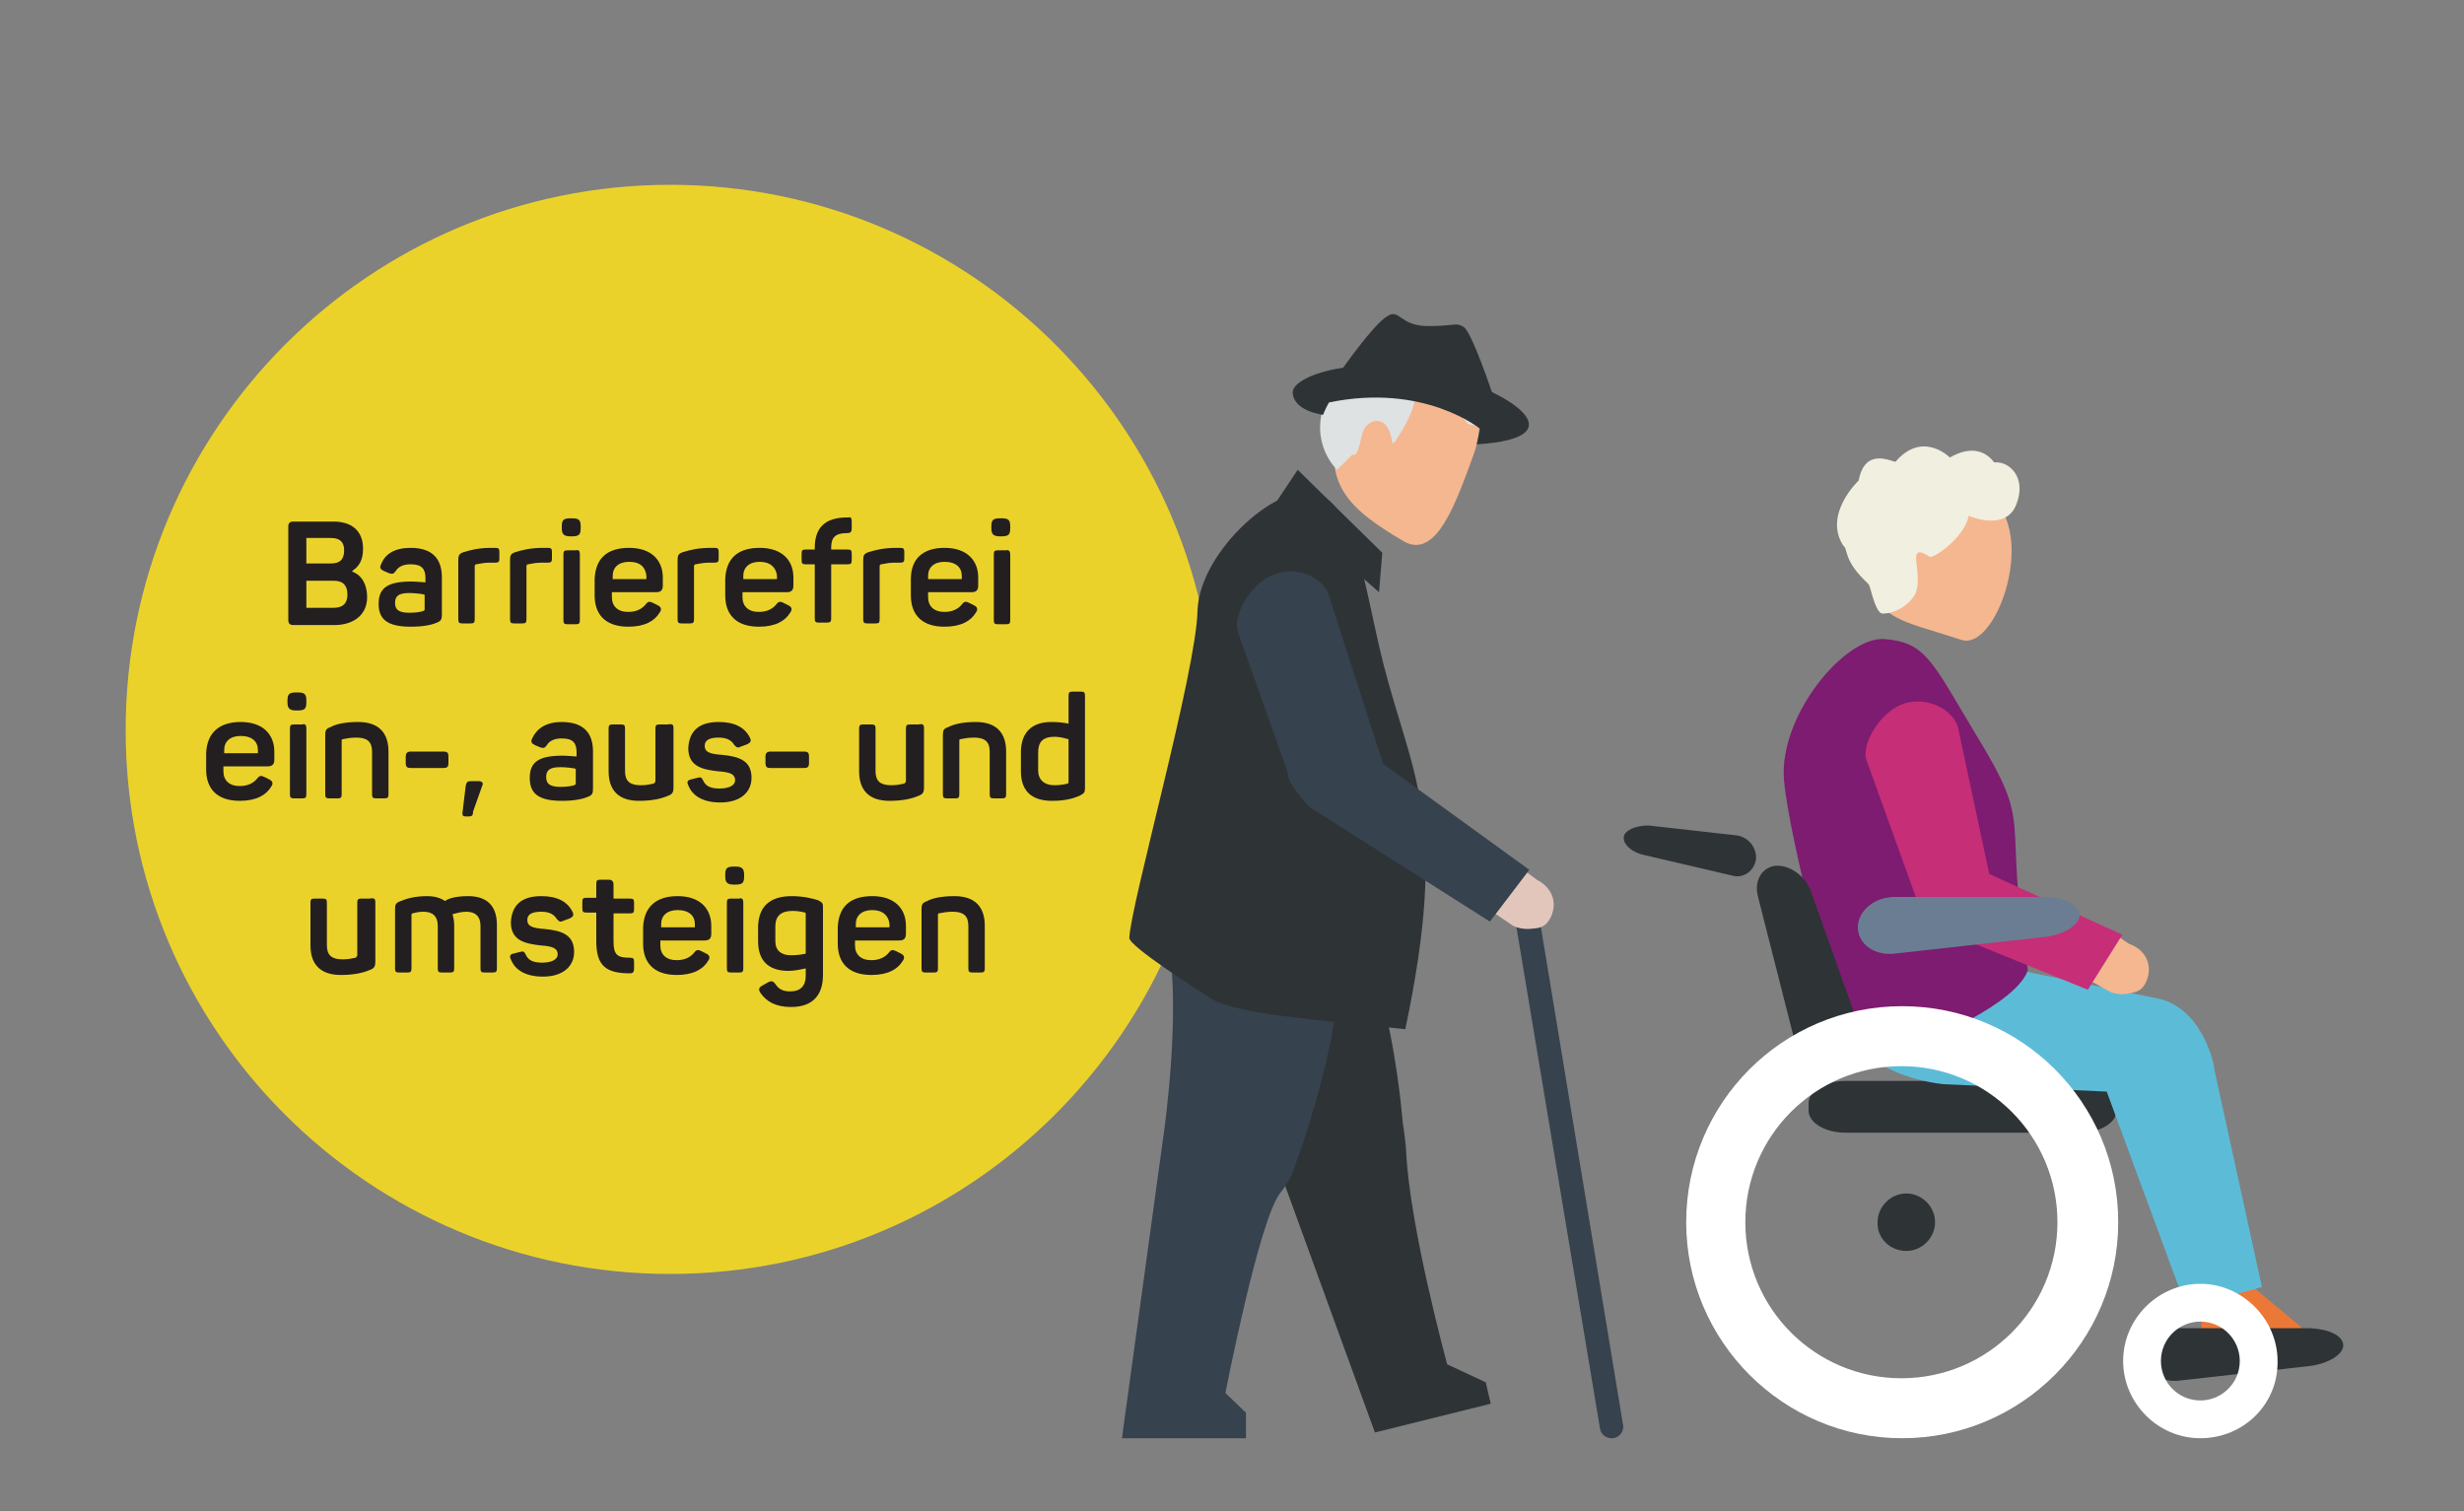 <?xml version="1.0" encoding="utf-8"?>
<!-- Generator: Adobe Illustrator 22.1.0, SVG Export Plug-In . SVG Version: 6.00 Build 0)  -->
<svg version="1.1" id="Ebene_1" xmlns="http://www.w3.org/2000/svg" xmlns:xlink="http://www.w3.org/1999/xlink" x="0px" y="0px"
	 viewBox="0 0 300 184" style="enable-background:new 0 0 300 184;" xml:space="preserve">
<rect x="0" y="0" width="300" height="184" fill="#808080" stroke="none"/>
<style type="text/css">
	.st0{fill:#EBD22B;}
	.st1{fill:#231F20;}
	.st2{fill:#F4B790;}
	.st3{fill:#36424D;}
	.st4{fill:#DFE2E2;}
	.st5{fill:#2E3336;}
	.st6{fill:#E2C6BC;}
	.st7{fill:#EC7838;}
	.st8{fill:#5CBCD8;}
	.st9{fill:#F1EFDF;}
	.st10{fill:#7D1C70;}
	.st11{fill:#C62E78;}
	.st12{fill:#6B7D93;}
	.st13{fill:#FFFFFF;}
</style>
<g>
	<path class="st0" d="M81.6,155.1c36.6,0,66.3-29.7,66.3-66.3c0-36.6-29.7-66.3-66.3-66.3S15.3,52.2,15.3,88.9
		C15.3,125.5,45,155.1,81.6,155.1"/>
</g>
<g>
	<path class="st1" d="M44.2,66.8c0,1.3-0.4,2.1-1.3,2.7v0.1c1.1,0.4,1.8,1.5,1.8,3.1c0,2.2-1.7,3.4-4,3.4h-5c-0.4,0-0.6-0.2-0.6-0.6
		V64.1c0-0.4,0.2-0.6,0.6-0.6h4.9C42.8,63.5,44.2,64.6,44.2,66.8z M40.3,65.5h-3v3.1h3c1.1,0,1.6-0.5,1.6-1.6
		C41.9,66,41.4,65.5,40.3,65.5z M40.6,70.7h-3.3v3.3h3.3c1.1,0,1.7-0.5,1.7-1.6C42.3,71.2,41.7,70.7,40.6,70.7z"/>
	<path class="st1" d="M50,66.7c2.9,0,3.8,1.6,3.8,3.6v4.5c0,0.6-0.1,0.8-0.6,1c-0.7,0.3-1.7,0.5-3.2,0.5c-3.1,0-3.9-1.1-3.9-2.8
		c0-2,1.2-2.7,4-2.7c0.7,0,1.4,0.1,1.7,0.1v-0.5c0-1.1-0.4-1.7-1.8-1.7c-0.9,0-1.5,0.3-1.8,0.8c-0.3,0.4-0.4,0.4-0.8,0.3l-0.7-0.3
		c-0.4-0.2-0.5-0.4-0.3-0.8C46.9,67.4,48.1,66.7,50,66.7z M49.8,72.2c-1.3,0-1.7,0.4-1.7,1.2c0,0.7,0.3,1.2,1.7,1.2
		c0.9,0,1.4-0.1,1.7-0.2c0.2-0.1,0.2-0.1,0.2-0.2v-1.8C51.4,72.3,50.5,72.2,49.8,72.2z"/>
	<path class="st1" d="M60.3,66.7c0.4,0,0.5,0.1,0.5,0.5V68c0,0.4-0.1,0.5-0.5,0.5h-0.6c-0.7,0-1.2,0.1-1.7,0.2
		c-0.1,0-0.2,0.1-0.2,0.2v6.5c0,0.4-0.1,0.5-0.5,0.5h-1c-0.4,0-0.5-0.1-0.5-0.5v-7.2c0-0.6,0.1-0.8,0.7-1c0.7-0.2,1.7-0.5,3.3-0.5
		H60.3z"/>
	<path class="st1" d="M66.7,66.7c0.4,0,0.5,0.1,0.5,0.5V68c0,0.4-0.1,0.5-0.5,0.5H66c-0.7,0-1.2,0.1-1.7,0.2c-0.1,0-0.2,0.1-0.2,0.2
		v6.5c0,0.4-0.1,0.5-0.5,0.5h-1c-0.4,0-0.5-0.1-0.5-0.5v-7.2c0-0.6,0.1-0.8,0.7-1c0.7-0.2,1.7-0.5,3.3-0.5H66.7z"/>
	<path class="st1" d="M70.7,64.1v0.2c0,0.8-0.2,1-1.1,1h-0.1c-0.8,0-1.1-0.2-1.1-1v-0.2c0-0.8,0.2-1,1.1-1h0.1
		C70.5,63.1,70.7,63.3,70.7,64.1z M70.6,67.5v8c0,0.4-0.1,0.5-0.5,0.5h-1c-0.4,0-0.5-0.1-0.5-0.5v-8c0-0.4,0.1-0.5,0.5-0.5h1
		C70.5,66.9,70.6,67.1,70.6,67.5z"/>
	<path class="st1" d="M76.6,66.7c2.8,0,4.1,1.6,4.1,3.6v1c0,0.5-0.2,0.8-0.8,0.8h-5.4v0.6c0,1.1,0.7,1.8,2,1.8c1,0,1.7-0.4,2.1-0.9
		c0.3-0.4,0.5-0.4,0.9-0.2l0.6,0.3c0.4,0.2,0.5,0.5,0.2,0.9c-0.6,1-1.8,1.7-3.8,1.7c-2.9,0-4.1-1.6-4.1-3.8v-2
		C72.5,68,73.9,66.7,76.6,66.7z M76.6,68.4c-1.3,0-2,0.7-2,1.7v0.4h4.1v-0.4C78.6,69.1,78,68.4,76.6,68.4z"/>
	<path class="st1" d="M87,66.7c0.4,0,0.5,0.1,0.5,0.5V68c0,0.4-0.1,0.5-0.5,0.5h-0.6c-0.7,0-1.2,0.1-1.7,0.2c-0.1,0-0.2,0.1-0.2,0.2
		v6.5c0,0.4-0.1,0.5-0.5,0.5h-1c-0.4,0-0.5-0.1-0.5-0.5v-7.2c0-0.6,0.1-0.8,0.7-1c0.7-0.2,1.7-0.5,3.3-0.5H87z"/>
	<path class="st1" d="M92.5,66.7c2.8,0,4.1,1.6,4.1,3.6v1c0,0.5-0.2,0.8-0.8,0.8h-5.4v0.6c0,1.1,0.7,1.8,2,1.8c1,0,1.7-0.4,2.1-0.9
		c0.3-0.4,0.5-0.4,0.9-0.2l0.6,0.3c0.4,0.2,0.5,0.5,0.2,0.9c-0.6,1-1.8,1.7-3.8,1.7c-2.9,0-4.1-1.6-4.1-3.8v-2
		C88.4,68,89.8,66.7,92.5,66.7z M92.5,68.4c-1.3,0-2,0.7-2,1.7v0.4h4.1v-0.4C94.5,69.1,93.8,68.4,92.5,68.4z"/>
	<path class="st1" d="M103.7,63.5v0.8c0,0.4-0.1,0.6-0.5,0.6c-1.5,0-2,0.5-2,1.8v0.2h2c0.4,0,0.5,0.1,0.5,0.5v0.8
		c0,0.4-0.1,0.5-0.5,0.5h-2v6.6c0,0.4-0.1,0.5-0.6,0.5h-0.9c-0.4,0-0.5-0.1-0.5-0.5v-6.6h-1.1c-0.4,0-0.5-0.1-0.5-0.5v-0.8
		c0-0.4,0.1-0.5,0.5-0.5h1.1v-0.2c0-2.4,1.2-3.7,3.9-3.7h0.2C103.6,62.9,103.7,63.1,103.7,63.5z"/>
	<path class="st1" d="M109.6,66.7c0.4,0,0.5,0.1,0.5,0.5V68c0,0.4-0.1,0.5-0.5,0.5h-0.6c-0.7,0-1.2,0.1-1.7,0.2
		c-0.1,0-0.2,0.1-0.2,0.2v6.5c0,0.4-0.1,0.5-0.5,0.5h-1c-0.4,0-0.5-0.1-0.5-0.5v-7.2c0-0.6,0.1-0.8,0.7-1c0.7-0.2,1.7-0.5,3.3-0.5
		H109.6z"/>
	<path class="st1" d="M115,66.7c2.8,0,4.1,1.6,4.1,3.6v1c0,0.5-0.2,0.8-0.8,0.8H113v0.6c0,1.1,0.7,1.8,2,1.8c1,0,1.7-0.4,2.1-0.9
		c0.3-0.4,0.5-0.4,0.9-0.2l0.6,0.3c0.4,0.2,0.5,0.5,0.2,0.9c-0.6,1-1.8,1.7-3.8,1.7c-2.9,0-4.1-1.6-4.1-3.8v-2
		C110.9,68,112.4,66.7,115,66.7z M115,68.4c-1.3,0-2,0.7-2,1.7v0.4h4.1v-0.4C117.1,69.1,116.4,68.4,115,68.4z"/>
	<path class="st1" d="M123,64.1v0.2c0,0.8-0.2,1-1.1,1h-0.1c-0.8,0-1.1-0.2-1.1-1v-0.2c0-0.8,0.2-1,1.1-1h0.1
		C122.8,63.1,123,63.3,123,64.1z M123,67.5v8c0,0.4-0.1,0.5-0.5,0.5h-1c-0.4,0-0.5-0.1-0.5-0.5v-8c0-0.4,0.1-0.5,0.5-0.5h1
		C122.8,66.9,123,67.1,123,67.5z"/>
</g>
<g>
	<path class="st1" d="M29.3,87.9c2.8,0,4.1,1.6,4.1,3.6v1c0,0.5-0.2,0.8-0.8,0.8h-5.4v0.6c0,1.1,0.7,1.8,2,1.8c1,0,1.7-0.4,2.1-0.9
		c0.3-0.4,0.5-0.4,0.9-0.2l0.6,0.3c0.4,0.2,0.5,0.5,0.2,0.9c-0.6,1-1.8,1.7-3.8,1.7c-2.9,0-4.1-1.6-4.1-3.8v-2
		C25.2,89.2,26.7,87.9,29.3,87.9z M29.3,89.6c-1.3,0-2,0.7-2,1.7v0.4h4.1v-0.4C31.4,90.3,30.7,89.6,29.3,89.6z"/>
	<path class="st1" d="M37.3,85.3v0.2c0,0.8-0.2,1-1.1,1h-0.1c-0.8,0-1.1-0.2-1.1-1v-0.2c0-0.8,0.2-1,1.1-1h0.1
		C37.1,84.3,37.3,84.5,37.3,85.3z M37.3,88.7v8c0,0.4-0.1,0.5-0.5,0.5h-1c-0.4,0-0.5-0.1-0.5-0.5v-8c0-0.4,0.1-0.5,0.5-0.5h1
		C37.1,88.1,37.3,88.2,37.3,88.7z"/>
	<path class="st1" d="M43.6,87.9c2.5,0,3.7,1.3,3.7,3.6v5.2c0,0.4-0.1,0.5-0.5,0.5h-1c-0.4,0-0.5-0.1-0.5-0.5v-5.2
		c0-1.2-0.6-1.7-1.9-1.7c-0.7,0-1.2,0.1-1.7,0.2c-0.1,0-0.1,0.1-0.1,0.2v6.5c0,0.4-0.1,0.5-0.5,0.5h-1c-0.4,0-0.5-0.1-0.5-0.5v-7.2
		c0-0.6,0.1-0.8,0.7-1C40.8,88.2,41.9,87.9,43.6,87.9z"/>
	<path class="st1" d="M54.6,92.1v0.8c0,0.5-0.2,0.6-0.6,0.6H50c-0.4,0-0.6-0.1-0.6-0.6v-0.8c0-0.4,0.2-0.6,0.6-0.6H54
		C54.5,91.5,54.6,91.7,54.6,92.1z"/>
	<path class="st1" d="M57.1,99.4h-0.4c-0.3,0-0.4-0.1-0.4-0.4l0.4-3.3c0.1-0.5,0.2-0.6,0.7-0.6h0.8c0.5,0,0.7,0.2,0.5,0.6l-1.1,3.1
		C57.6,99.2,57.5,99.4,57.1,99.4z"/>
	<path class="st1" d="M68.4,87.9c2.9,0,3.8,1.6,3.8,3.6V96c0,0.6-0.1,0.8-0.6,1c-0.7,0.3-1.7,0.5-3.2,0.5c-3.1,0-3.9-1.1-3.9-2.8
		c0-2,1.2-2.7,4-2.7c0.7,0,1.4,0.1,1.7,0.1v-0.5c0-1.1-0.4-1.7-1.8-1.7c-0.9,0-1.5,0.3-1.8,0.8c-0.3,0.4-0.4,0.4-0.8,0.3l-0.7-0.3
		c-0.4-0.2-0.5-0.4-0.3-0.8C65.4,88.6,66.6,87.9,68.4,87.9z M68.2,93.4c-1.3,0-1.7,0.4-1.7,1.2c0,0.7,0.3,1.2,1.7,1.2
		c0.9,0,1.4-0.1,1.7-0.2c0.2-0.1,0.2-0.1,0.2-0.2v-1.8C69.8,93.5,68.9,93.4,68.2,93.4z"/>
	<path class="st1" d="M82,88.7v7.2c0,0.5-0.1,0.8-0.7,1c-0.7,0.3-1.8,0.6-3.5,0.6c-2.5,0-3.7-1.3-3.7-3.6v-5.2
		c0-0.4,0.1-0.5,0.5-0.5h1c0.4,0,0.5,0.1,0.5,0.5v5.2c0,1.2,0.6,1.7,1.9,1.7c0.7,0,1.1-0.1,1.6-0.2c0.1-0.1,0.2-0.2,0.2-0.3v-6.4
		c0-0.4,0.1-0.5,0.5-0.5h1C81.9,88.1,82,88.2,82,88.7z"/>
	<path class="st1" d="M87.5,87.9c2,0,3.2,0.7,3.8,1.9c0.2,0.4,0.1,0.6-0.3,0.8l-0.8,0.3c-0.4,0.2-0.5,0.1-0.8-0.2
		c-0.3-0.5-0.8-0.9-1.9-0.9s-1.7,0.3-1.7,1c0,0.8,0.7,1,2.1,1.1c2.1,0.2,3.6,0.7,3.6,2.8c0,1.7-1.3,3-3.8,3c-2.1,0-3.4-0.8-3.9-2.1
		c-0.2-0.4-0.1-0.6,0.3-0.7l0.8-0.2c0.4-0.1,0.5-0.1,0.7,0.3c0.3,0.7,0.9,1,2,1c1.2,0,1.9-0.4,1.9-1c0-0.8-0.7-1-2.1-1.1
		c-1.7-0.2-3.6-0.5-3.6-2.8C83.9,89,85.1,87.9,87.5,87.9z"/>
	<path class="st1" d="M98.5,92.1v0.8c0,0.5-0.2,0.6-0.6,0.6h-4.1c-0.4,0-0.6-0.1-0.6-0.6v-0.8c0-0.4,0.2-0.6,0.6-0.6h4.1
		C98.4,91.5,98.5,91.7,98.5,92.1z"/>
	<path class="st1" d="M112.5,88.7v7.2c0,0.5-0.1,0.8-0.7,1c-0.7,0.3-1.8,0.6-3.5,0.6c-2.5,0-3.7-1.3-3.7-3.6v-5.2
		c0-0.4,0.1-0.5,0.5-0.5h1c0.4,0,0.5,0.1,0.5,0.5v5.2c0,1.2,0.6,1.7,1.9,1.7c0.7,0,1.1-0.1,1.6-0.2c0.1-0.1,0.2-0.2,0.2-0.3v-6.4
		c0-0.4,0.1-0.5,0.5-0.5h1C112.4,88.1,112.5,88.2,112.5,88.7z"/>
	<path class="st1" d="M118.8,87.9c2.5,0,3.7,1.3,3.7,3.6v5.2c0,0.4-0.1,0.5-0.5,0.5h-1c-0.4,0-0.5-0.1-0.5-0.5v-5.2
		c0-1.2-0.6-1.7-1.9-1.7c-0.7,0-1.2,0.1-1.7,0.2c-0.1,0-0.1,0.1-0.1,0.2v6.5c0,0.4-0.1,0.5-0.5,0.5h-1c-0.4,0-0.5-0.1-0.5-0.5v-7.2
		c0-0.6,0.1-0.8,0.7-1C116.1,88.2,117.1,87.9,118.8,87.9z"/>
	<path class="st1" d="M128,87.9c0.9,0,1.6,0.1,2.1,0.2v-3.4c0-0.4,0.1-0.5,0.5-0.5h1c0.4,0,0.5,0.1,0.5,0.5v11.2
		c0,0.6-0.1,0.7-0.7,1c-0.7,0.3-1.7,0.6-3.3,0.6c-2.6,0-3.8-1.3-3.8-3.6v-2.3C124.3,89.2,125.6,87.9,128,87.9z M128.4,89.7
		c-1.4,0-2,0.6-2,1.9v2.2c0,1.1,0.7,1.8,2,1.8c0.6,0,1.2-0.1,1.6-0.2c0.1-0.1,0.1-0.1,0.1-0.2V90C129.7,89.9,129.1,89.7,128.4,89.7z
		"/>
</g>
<g>
	<path class="st1" d="M45.7,109.9v7.2c0,0.5-0.1,0.8-0.7,1c-0.7,0.3-1.8,0.6-3.5,0.6c-2.5,0-3.7-1.3-3.7-3.6v-5.2
		c0-0.4,0.1-0.5,0.5-0.5h1c0.4,0,0.5,0.1,0.5,0.5v5.2c0,1.2,0.6,1.7,1.9,1.7c0.7,0,1.1-0.1,1.6-0.2c0.1-0.1,0.2-0.2,0.2-0.3v-6.4
		c0-0.4,0.1-0.5,0.5-0.5h1C45.6,109.3,45.7,109.4,45.7,109.9z"/>
	<path class="st1" d="M57,109.1c2.4,0,3.5,1.3,3.5,3.5v5.3c0,0.4-0.1,0.5-0.5,0.5h-1c-0.4,0-0.5-0.1-0.5-0.5v-5.2
		c0-1.1-0.6-1.7-1.7-1.7c-0.7,0-1.3,0.2-1.7,0.3c0.1,0.4,0.2,0.8,0.2,1.3v5.3c0,0.4-0.1,0.5-0.5,0.5h-1c-0.4,0-0.5-0.1-0.5-0.5v-5.2
		c0-1.1-0.6-1.7-1.7-1.7c-0.6,0-1,0.1-1.4,0.2c-0.1,0.1-0.1,0.1-0.1,0.2v6.5c0,0.4-0.1,0.5-0.5,0.5h-1c-0.4,0-0.5-0.1-0.5-0.5v-7.2
		c0-0.6,0.1-0.8,0.7-1c0.7-0.3,1.7-0.6,3.2-0.6c0.9,0,1.6,0.2,2.2,0.6C54.5,109.4,55.5,109.1,57,109.1z"/>
	<path class="st1" d="M65.9,109.1c2,0,3.2,0.7,3.8,1.9c0.2,0.4,0.1,0.6-0.3,0.8l-0.8,0.3c-0.4,0.2-0.5,0.1-0.8-0.2
		c-0.3-0.5-0.8-0.9-1.9-0.9s-1.7,0.3-1.7,1c0,0.8,0.7,1,2.1,1.1c2.1,0.2,3.6,0.7,3.6,2.8c0,1.7-1.3,3-3.8,3c-2.1,0-3.4-0.8-3.9-2.1
		c-0.2-0.4-0.1-0.6,0.3-0.7l0.8-0.2c0.4-0.1,0.5-0.1,0.7,0.3c0.3,0.7,0.9,1,2,1c1.2,0,1.9-0.4,1.9-1c0-0.8-0.7-1-2.1-1.1
		c-1.7-0.2-3.6-0.5-3.6-2.8C62.3,110.2,63.5,109.1,65.9,109.1z"/>
	<path class="st1" d="M74.7,107.7v1.7h2c0.4,0,0.5,0.1,0.5,0.5v0.8c0,0.4-0.1,0.5-0.5,0.5h-2v3.4c0,1.7,0.5,2,2,2
		c0.4,0,0.5,0.1,0.5,0.5v0.8c0,0.4-0.1,0.6-0.5,0.6c-2.9,0-4.1-0.9-4.1-3.9v-3.5h-1.2c-0.4,0-0.5-0.1-0.5-0.5v-0.8
		c0-0.4,0.1-0.5,0.5-0.5h1.2v-1.7c0-0.4,0.1-0.5,0.5-0.5h1C74.5,107.1,74.7,107.3,74.7,107.7z"/>
	<path class="st1" d="M82.5,109.1c2.8,0,4.1,1.6,4.1,3.6v1c0,0.5-0.2,0.8-0.8,0.8h-5.4v0.6c0,1.1,0.7,1.8,2,1.8c1,0,1.7-0.4,2.1-0.9
		c0.3-0.4,0.5-0.4,0.9-0.2l0.6,0.3c0.4,0.2,0.5,0.5,0.2,0.9c-0.6,1-1.8,1.7-3.8,1.7c-2.9,0-4.1-1.6-4.1-3.8v-2
		C78.4,110.4,79.9,109.1,82.5,109.1z M82.5,110.8c-1.3,0-2,0.7-2,1.7v0.4h4.1v-0.4C84.6,111.5,83.9,110.8,82.5,110.8z"/>
	<path class="st1" d="M90.6,106.5v0.2c0,0.8-0.2,1-1.1,1h-0.1c-0.8,0-1.1-0.2-1.1-1v-0.2c0-0.8,0.2-1,1.1-1h0.1
		C90.3,105.5,90.6,105.7,90.6,106.5z M90.5,109.9v8c0,0.4-0.1,0.5-0.5,0.5h-1c-0.4,0-0.5-0.1-0.5-0.5v-8c0-0.4,0.1-0.5,0.5-0.5h1
		C90.3,109.3,90.5,109.4,90.5,109.9z"/>
	<path class="st1" d="M96.4,109.1c1.4,0,2.6,0.3,3.2,0.5c0.6,0.3,0.6,0.4,0.6,1v8.1c0,2.3-1.1,3.9-3.9,3.9c-1.9,0-3-0.7-3.7-1.7
		c-0.3-0.4-0.2-0.7,0.2-0.9l0.7-0.4c0.4-0.2,0.6-0.2,0.9,0.2c0.4,0.6,0.9,0.9,1.8,0.9c1.3,0,1.9-0.7,1.9-1.9v-0.9
		c-0.5,0.1-1.3,0.3-2.1,0.3c-2.5,0-3.7-1.3-3.7-3.6v-1.9C92.4,110.4,93.7,109.1,96.4,109.1z M96.5,110.9c-1.4,0-2.1,0.6-2.1,1.9v1.8
		c0,1.1,0.7,1.7,1.9,1.7c0.8,0,1.4-0.1,1.8-0.2v-4.8c0-0.1,0-0.2-0.1-0.2C97.6,111,97.1,110.9,96.5,110.9z"/>
	<path class="st1" d="M106.2,109.1c2.8,0,4.1,1.6,4.1,3.6v1c0,0.5-0.2,0.8-0.8,0.8h-5.4v0.6c0,1.1,0.7,1.8,2,1.8
		c1,0,1.7-0.4,2.1-0.9c0.3-0.4,0.5-0.4,0.9-0.2l0.6,0.3c0.4,0.2,0.5,0.5,0.2,0.9c-0.6,1-1.8,1.7-3.8,1.7c-2.9,0-4.1-1.6-4.1-3.8v-2
		C102.1,110.4,103.5,109.1,106.2,109.1z M106.2,110.8c-1.3,0-2,0.7-2,1.7v0.4h4.1v-0.4C108.2,111.5,107.5,110.8,106.2,110.8z"/>
	<path class="st1" d="M116.2,109.1c2.5,0,3.7,1.3,3.7,3.6v5.2c0,0.4-0.1,0.5-0.5,0.5h-1c-0.4,0-0.5-0.1-0.5-0.5v-5.2
		c0-1.2-0.6-1.7-1.9-1.7c-0.7,0-1.2,0.1-1.7,0.2c-0.1,0-0.1,0.1-0.1,0.2v6.5c0,0.4-0.1,0.5-0.5,0.5h-1c-0.4,0-0.5-0.1-0.5-0.5v-7.2
		c0-0.6,0.1-0.8,0.7-1C113.4,109.4,114.5,109.1,116.2,109.1z"/>
</g>
<g>
	<path class="st2" d="M179.4,55.4c-2.1,5.7-4.5,12.8-8.5,10.5c-6.6-3.9-10.2-7-7.7-15c1.8-5.8,5.2-8.4,10.5-6.8
		C178.9,45.7,181.5,49.5,179.4,55.4"/>
	<path class="st3" d="M196.2,175.1h0.2c0.8-0.1,1.4-0.9,1.2-1.7L187.3,111c-0.1-0.8-0.9-1.4-1.7-1.2c-0.8,0.1-1.4,0.9-1.2,1.7
		l10.4,62.4C194.9,174.6,195.5,175.1,196.2,175.1"/>
	<path class="st4" d="M182.8,49.9c0,0-1.4,2.6-4.1,1.7c-5.2-7-6.5-2.7-6.5-2.7s-0.1,1.5-2.3,4.8c-0.1,0.1-0.3,0.3-0.4,0.2
		c-0.4-3.7-3.2-3.1-3.7-0.9c-0.6,3.1-1.1,2.3-1.1,2.3l-1.9,1.9c0,0-3.5-3.2-1.4-8.4c2.5-6.3,6.6-6.7,10.7-6.1
		C176,43.6,181.5,48,182.8,49.9"/>
</g>
<polygon class="st5" points="158,57.2 168.3,67.3 167.9,72.1 155.4,61.1 "/>
<g>
	<path class="st5" d="M167.4,174.4l-11.5-31.6c0,0-9.8-18.4-13.6-31.3c-2.4-8.1,13-11.1,22.7,2.2c4.5,6.2,5.8,23.1,5.8,23.1
		c0.1,0.4,0.4,2.9,0.4,3.3c0.4,9.2,5,26,5,26l4.7,2.2l0.6,2.6L167.4,174.4z"/>
	<path class="st3" d="M151.7,175.1h-15.1l4.9-35.7c0,0,1.8-11.6,1.2-20.8c-0.2-3.7-2.8-5.7,0.2-10.9c3.2-5.4,18-0.1,19,2.3
		c4.4,9.3-4.3,32.1-4.3,32.1c-0.1,0.5-0.7,1.9-1.7,3.1c-2.6,3.2-6.7,24.4-6.7,24.4l2.5,2.4V175.1z"/>
	<path class="st5" d="M160.4,60.1c4.8,1.9,5.5,10.5,8,20.6c3.5,13.8,8.1,19,2.7,44.6c-11.7-1.2-20.6-1.9-23.6-3.7
		c-1.9-1.2-10-6.4-10-7.4c0.1-3.9,8.2-32.6,8.3-39.9C146.1,67,155.9,58.4,160.4,60.1"/>
	<path class="st6" d="M184.2,112.7c0.6,0.3,1.2,0.4,1.9,0.4c1.3-0.1,2-0.1,2.7-1.4c0.9-1.9,0.1-3.7-1.7-4.6l-1.2-0.9l-3.9,5
		L184.2,112.7z"/>
	<path class="st3" d="M161.8,72.5c-0.6-2-3.6-3.7-6.6-2.6c-3,1.1-5.1,5-4.5,7l6.1,17.2c-0.1,1.1,1.9,3.5,2.7,4.2l21.9,13.9l4.8-6.3
		L168.4,93L161.8,72.5z"/>
	<path class="st5" d="M181.7,47.9c0,0-2.5-7.5-3.5-8.1c-1-0.6-0.9-0.1-4.3-0.1c-3.5,0-3.5-2.2-5-1.2c-1.7,1-5.6,6.6-5.6,6.6
		S178.1,52.2,181.7,47.9"/>
	<path class="st5" d="M179.8,54.1l0.4-1.9c0,0-6.8-5.6-18.4-3.2c-0.6,1.1-0.7,1.5-0.7,1.5s-3.5-0.4-3.7-2.6
		c-0.3-2.2,8.1-4.8,17.2-2.6C183.7,47.4,192.5,53.3,179.8,54.1"/>
	<path class="st5" d="M257.7,135.2c0,1.5-2,2.7-4.5,2.7h-28.5c-2.5,0-4.5-1.2-4.5-2.7v-0.9c0-1.5,2-2.7,4.5-2.7h28.5
		c2.5,0,4.5,1.2,4.5,2.7V135.2z"/>
</g>
<polygon class="st7" points="274.1,156.5 280.2,161.6 280.2,163.1 268.2,163.1 267.8,158.4 "/>
<g>
	<path class="st8" d="M262.4,121.5l-16.7-3.4c0,0-20.6-5.4-20.6,5c0.1,8,11.6,8.9,11.6,8.9l19.8,0.9l9.7,26.3l9.2-2.5l-5.8-26.5
		C269.7,130.1,268.3,122.5,262.4,121.5"/>
	<path class="st2" d="M244.3,63.3c2.2,5.8-1.9,15.8-5.5,14.6c-7.6-2.5-9.7-2.2-11.8-8c-2.2-5.8-0.8-11.6,4.5-13.6
		C236.9,54.3,242.2,57.4,244.3,63.3"/>
	<path class="st9" d="M239.7,62.8c0,0,4.5,2,5.8-1.4c1.3-3.3-0.9-5.3-2.7-5.1c-0.9-1.2-2.6-2.2-5.4-0.6c-0.4-0.4-3.5-3.1-6.6,0.5
		c-0.2,0.2-3.7-2-4.5,2.3c-0.1,0.1-4.3,4.1-1.9,7.9c0.7,0.5-0.1,1.8,3.2,4.8c0.3,1.2,0.9,3.5,1.6,3.5c1.9,0,3.5-1.4,4-2.4
		c1.1-2.6-1.4-6.5,1.8-4.5C235.8,67.8,239.2,65.3,239.7,62.8"/>
	<path class="st10" d="M229.4,77.8c5.1,0.4,5.8,2.7,11.1,11.5c7.4,12.1,3.2,8.9,6.4,28.8c-1.3,4-12,8.7-15.7,9.7
		c-2.2,0.6-6.4,0-6.7-1c-1-3.7-6.7-24.7-7.3-31.9C216.6,87.1,224.6,77.5,229.4,77.8"/>
	<path class="st2" d="M257,120.8c0.6,0.2,1.2,0.3,1.9,0.2c1.3-0.2,2-0.4,2.5-1.7c0.7-1.9-0.2-3.7-2.2-4.4l-1.2-0.8l-3.5,5.3
		L257,120.8z"/>
	<path class="st11" d="M238.4,88.6c-0.5-2-3.4-3.8-6.4-3c-3,0.9-5.3,4.8-4.8,6.8l5.8,16.1c0.5,1.4,1.4,4.3,4.2,5.1l17,6.9l4.2-6.7
		l-16.2-7.4L238.4,88.6z"/>
	<path class="st12" d="M253.2,111.4c0,1.2-2,2.5-4.5,2.7l-18,2c-2.5,0.3-4.5-1.2-4.5-3.2c0-2,2-3.7,4.5-3.7h18
		C251.2,109.1,253.2,110.2,253.2,111.4"/>
	<path class="st5" d="M197.7,101.9c-0.1,0.9,1,1.9,2.5,2.2l10.7,2.5c1.4,0.4,2.7-0.6,2.9-2c0.1-1.4-0.9-2.7-2.4-2.9l-10.7-1.2
		C199.1,100.5,197.8,101.1,197.7,101.9"/>
	<path class="st5" d="M223,129.6c-2,0.2-4-1.1-4.5-2.9L214,109c-0.4-1.8,0.5-3.4,2.2-3.6c1.7-0.1,3.5,1.2,4.2,2.9l6.3,17.7
		c0.6,1.7-0.5,3.4-2.5,3.6L223,129.6z"/>
	<path class="st13" d="M257.9,148.8c0-14.6-11.8-26.3-26.3-26.3c-14.6,0-26.3,11.8-26.3,26.3s11.8,26.3,26.3,26.3
		C246.1,175.1,257.9,163.3,257.9,148.8 M250.5,148.8c0,10.5-8.5,19-19,19s-19-8.5-19-19s8.5-19,19-19S250.5,138.3,250.5,148.8"/>
	<path class="st5" d="M285.3,163.8c0,1.1-1.8,2.2-4,2.5l-16.1,1.8c-2.2,0.2-4-1.1-4-3s1.8-3.4,4-3.4h16
		C283.5,161.8,285.3,162.6,285.3,163.8"/>
	<path class="st13" d="M267.9,175.1c-5.2,0-9.4-4.3-9.4-9.4c0-5.2,4.3-9.4,9.4-9.4s9.4,4.3,9.4,9.4
		C277.4,170.9,273.2,175.1,267.9,175.1 M267.9,160.9c-2.6,0-4.8,2.1-4.8,4.8c0,2.6,2.1,4.8,4.8,4.8c2.6,0,4.8-2.1,4.8-4.8
		C272.7,163.1,270.6,160.9,267.9,160.9"/>
	<path class="st5" d="M232.1,152.3c1.9,0,3.5-1.6,3.5-3.5c0-1.9-1.6-3.5-3.5-3.5c-1.9,0-3.5,1.6-3.5,3.5
		C228.5,150.7,230.1,152.3,232.1,152.3"/>
</g>
</svg>
